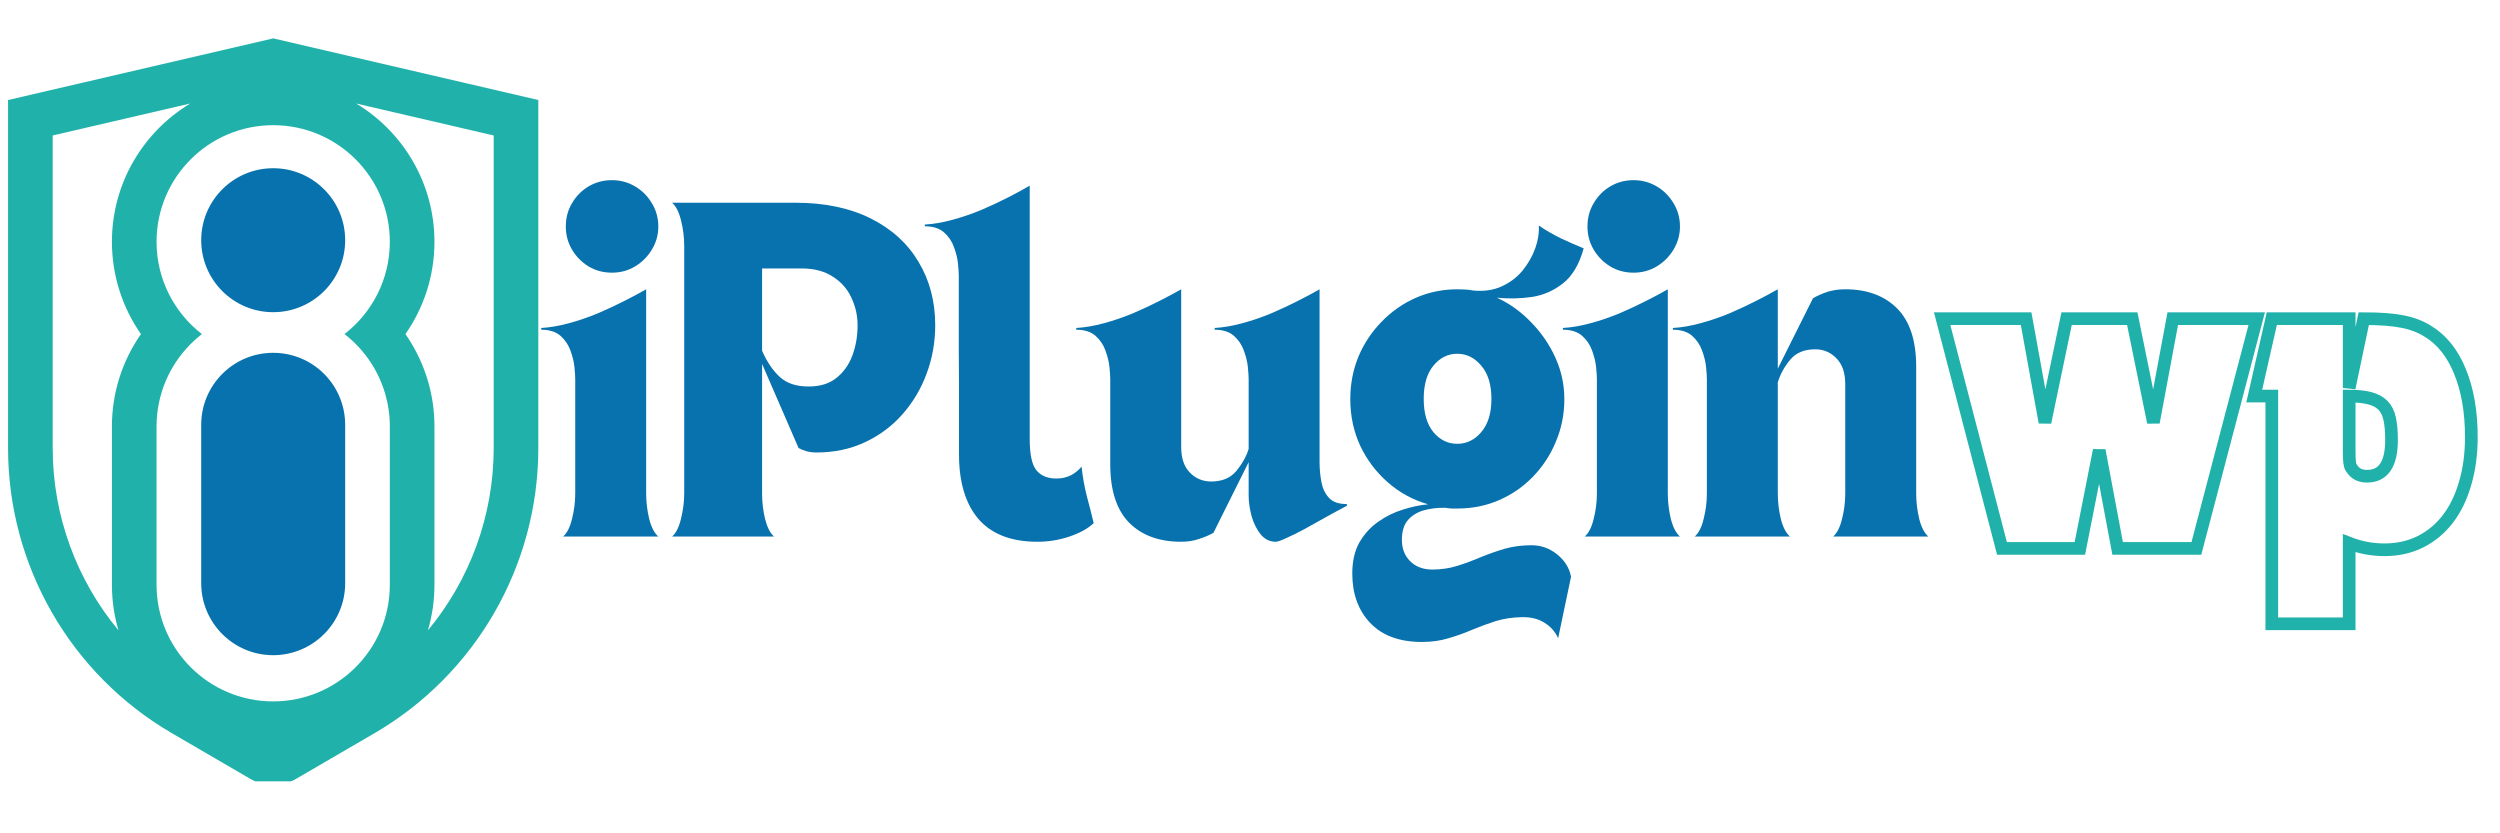 <?xml version="1.0" encoding="UTF-8"?> <svg xmlns="http://www.w3.org/2000/svg" xmlns:xlink="http://www.w3.org/1999/xlink" width="210" zoomAndPan="magnify" viewBox="0 0 157.5 52.5" height="70" preserveAspectRatio="xMidYMid meet" version="1.0"><defs><g></g><clipPath id="19d1997926"><path d="M 0.496 2.418 L 33.926 2.418 L 33.926 49.223 L 0.496 49.223 Z M 0.496 2.418 " clip-rule="nonzero"></path></clipPath><clipPath id="62031e792e"><path d="M 117 15 L 156.508 15 L 156.508 44 L 117 44 Z M 117 15 " clip-rule="nonzero"></path></clipPath></defs><g clip-path="url(#19d1997926)"><path fill="#20b2aa" d="M 21.703 21.047 C 23.438 19.703 24.559 17.598 24.559 15.234 C 24.559 11.176 21.266 7.887 17.211 7.887 C 13.152 7.887 9.863 11.176 9.863 15.234 C 9.863 17.598 10.984 19.703 12.719 21.047 C 12.473 21.238 12.238 21.445 12.016 21.668 C 10.637 23.047 9.863 24.91 9.863 26.859 L 9.863 36.844 C 9.863 40.898 13.152 44.188 17.211 44.188 C 21.266 44.188 24.559 40.898 24.559 36.844 L 24.559 26.859 C 24.559 25.438 24.148 24.055 23.375 22.863 C 22.918 22.156 22.348 21.547 21.703 21.047 M 22.434 6.52 L 31.102 8.535 L 31.102 28.234 C 31.102 32.492 29.594 36.535 26.957 39.715 C 27.227 38.805 27.371 37.84 27.371 36.844 L 27.371 26.859 C 27.371 24.895 26.801 22.98 25.734 21.332 C 25.672 21.234 25.605 21.141 25.543 21.047 C 26.719 19.363 27.371 17.344 27.371 15.234 C 27.367 11.535 25.391 8.297 22.434 6.52 Z M 11.988 6.52 C 9.031 8.297 7.051 11.535 7.051 15.234 C 7.051 17.344 7.703 19.363 8.879 21.047 C 7.695 22.742 7.051 24.766 7.051 26.859 L 7.051 36.844 C 7.051 37.84 7.195 38.805 7.465 39.715 C 4.828 36.535 3.32 32.492 3.32 28.234 L 3.32 8.535 Z M 0.508 6.301 L 17.211 2.418 L 33.914 6.301 L 33.914 28.234 C 33.914 35.637 29.973 42.484 23.574 46.203 L 18.648 49.07 C 17.758 49.586 16.66 49.586 15.773 49.07 L 10.848 46.203 C 4.445 42.484 0.508 35.637 0.508 28.234 Z M 0.508 6.301 " fill-opacity="1" fill-rule="evenodd"></path></g><path fill="#0772ad" d="M 12.676 36.742 C 12.676 39.246 14.707 41.277 17.211 41.277 C 19.715 41.273 21.746 39.246 21.746 36.742 L 21.746 26.758 C 21.746 25.852 21.477 25.004 21.016 24.293 C 20.207 23.047 18.805 22.227 17.211 22.227 C 15.957 22.227 14.824 22.734 14.004 23.555 C 13.184 24.375 12.676 25.508 12.676 26.758 Z M 12.676 36.742 " fill-opacity="1" fill-rule="evenodd"></path><path fill="#0772ad" d="M 17.211 19.668 C 19.715 19.668 21.746 17.637 21.746 15.133 C 21.746 12.629 19.715 10.598 17.211 10.598 C 14.707 10.598 12.676 12.629 12.676 15.133 C 12.676 17.637 14.707 19.668 17.211 19.668 " fill-opacity="1" fill-rule="evenodd"></path><g fill="#0772ad" fill-opacity="1"><g transform="translate(34.974, 33.803)"><g><path d="M -0.875 -13.141 C -0.332 -13.172 0.242 -13.27 0.859 -13.438 C 1.473 -13.602 2.082 -13.812 2.688 -14.062 C 3.289 -14.32 3.859 -14.586 4.391 -14.859 C 4.922 -15.129 5.367 -15.367 5.734 -15.578 L 5.734 -2.719 C 5.734 -2.188 5.797 -1.656 5.922 -1.125 C 6.055 -0.594 6.25 -0.219 6.5 0 L 0.5 0 C 0.75 -0.219 0.938 -0.586 1.062 -1.109 C 1.195 -1.629 1.266 -2.16 1.266 -2.703 L 1.266 -9.922 C 1.266 -10.078 1.25 -10.32 1.219 -10.656 C 1.188 -10.988 1.102 -11.336 0.969 -11.703 C 0.844 -12.066 0.633 -12.379 0.344 -12.641 C 0.051 -12.898 -0.352 -13.031 -0.875 -13.031 Z M 3.578 -16.625 C 3.035 -16.625 2.547 -16.754 2.109 -17.016 C 1.672 -17.285 1.32 -17.641 1.062 -18.078 C 0.801 -18.523 0.672 -19.008 0.672 -19.531 C 0.672 -20.07 0.801 -20.562 1.062 -21 C 1.32 -21.445 1.672 -21.801 2.109 -22.062 C 2.547 -22.32 3.035 -22.453 3.578 -22.453 C 4.109 -22.453 4.594 -22.32 5.031 -22.062 C 5.477 -21.801 5.832 -21.445 6.094 -21 C 6.363 -20.562 6.5 -20.07 6.5 -19.531 C 6.5 -19.008 6.363 -18.523 6.094 -18.078 C 5.832 -17.641 5.477 -17.285 5.031 -17.016 C 4.594 -16.754 4.109 -16.625 3.578 -16.625 Z M 3.578 -16.625 "></path></g></g></g><g fill="#0772ad" fill-opacity="1"><g transform="translate(41.903, 33.803)"><g><path d="M 0.438 0 C 0.688 -0.219 0.875 -0.594 1 -1.125 C 1.133 -1.656 1.203 -2.188 1.203 -2.719 L 1.203 -18.312 C 1.203 -18.863 1.133 -19.398 1 -19.922 C 0.875 -20.441 0.688 -20.812 0.438 -21.031 L 8.219 -21.031 C 10.07 -21.031 11.656 -20.695 12.969 -20.031 C 14.281 -19.375 15.281 -18.461 15.969 -17.297 C 16.664 -16.141 17.016 -14.812 17.016 -13.312 C 17.016 -12.238 16.832 -11.219 16.469 -10.25 C 16.113 -9.289 15.602 -8.438 14.938 -7.688 C 14.281 -6.945 13.492 -6.363 12.578 -5.938 C 11.66 -5.508 10.645 -5.297 9.531 -5.297 C 9.32 -5.297 9.113 -5.32 8.906 -5.375 C 8.707 -5.438 8.539 -5.504 8.406 -5.578 L 6.109 -10.875 L 6.109 -2.703 C 6.109 -2.16 6.172 -1.629 6.297 -1.109 C 6.43 -0.586 6.617 -0.219 6.859 0 Z M 8.594 -16.891 L 6.109 -16.891 L 6.109 -11.703 C 6.422 -10.992 6.797 -10.441 7.234 -10.047 C 7.672 -9.648 8.273 -9.453 9.047 -9.453 C 9.754 -9.453 10.332 -9.629 10.781 -9.984 C 11.238 -10.348 11.578 -10.82 11.797 -11.406 C 12.016 -12 12.125 -12.633 12.125 -13.312 C 12.125 -13.926 11.992 -14.504 11.734 -15.047 C 11.484 -15.598 11.094 -16.039 10.562 -16.375 C 10.039 -16.719 9.383 -16.891 8.594 -16.891 Z M 8.594 -16.891 "></path></g></g></g><g fill="#0772ad" fill-opacity="1"><g transform="translate(59.356, 33.803)"><g><path d="M 1.047 -16.438 C 1.047 -16.594 1.031 -16.836 1 -17.172 C 0.969 -17.504 0.883 -17.852 0.75 -18.219 C 0.625 -18.582 0.414 -18.895 0.125 -19.156 C -0.164 -19.414 -0.57 -19.547 -1.094 -19.547 L -1.094 -19.656 C -0.551 -19.688 0.023 -19.785 0.641 -19.953 C 1.254 -20.117 1.863 -20.328 2.469 -20.578 C 3.07 -20.836 3.641 -21.102 4.172 -21.375 C 4.703 -21.645 5.148 -21.891 5.516 -22.109 L 5.516 -6.141 C 5.516 -5.16 5.66 -4.5 5.953 -4.156 C 6.242 -3.82 6.656 -3.656 7.188 -3.656 C 7.52 -3.656 7.816 -3.719 8.078 -3.844 C 8.348 -3.977 8.582 -4.164 8.781 -4.406 C 8.852 -3.75 8.969 -3.113 9.125 -2.5 C 9.289 -1.895 9.43 -1.344 9.547 -0.844 C 9.18 -0.5 8.672 -0.219 8.016 0 C 7.367 0.219 6.695 0.328 6 0.328 C 4.363 0.328 3.129 -0.145 2.297 -1.094 C 1.473 -2.051 1.062 -3.41 1.062 -5.172 C 1.062 -5.172 1.062 -5.363 1.062 -5.75 C 1.062 -6.133 1.062 -6.645 1.062 -7.281 C 1.062 -7.914 1.062 -8.625 1.062 -9.406 C 1.062 -10.188 1.055 -10.969 1.047 -11.75 C 1.047 -12.531 1.047 -13.258 1.047 -13.938 C 1.047 -14.613 1.047 -15.176 1.047 -15.625 C 1.047 -16.07 1.047 -16.344 1.047 -16.438 Z M 1.047 -16.438 "></path></g></g></g><g fill="#0772ad" fill-opacity="1"><g transform="translate(68.899, 33.803)"><g><path d="M 1.047 -9.922 C 1.047 -10.078 1.031 -10.32 1 -10.656 C 0.969 -10.988 0.883 -11.336 0.75 -11.703 C 0.625 -12.066 0.414 -12.379 0.125 -12.641 C -0.164 -12.898 -0.57 -13.031 -1.094 -13.031 L -1.094 -13.141 C -0.551 -13.172 0.023 -13.27 0.641 -13.438 C 1.254 -13.602 1.863 -13.812 2.469 -14.062 C 3.07 -14.32 3.641 -14.586 4.172 -14.859 C 4.703 -15.129 5.148 -15.367 5.516 -15.578 L 5.516 -5.641 C 5.516 -4.941 5.695 -4.406 6.062 -4.031 C 6.426 -3.656 6.875 -3.469 7.406 -3.469 C 8.094 -3.469 8.617 -3.688 8.984 -4.125 C 9.348 -4.562 9.609 -5.023 9.766 -5.516 L 9.766 -9.922 C 9.766 -10.078 9.75 -10.32 9.719 -10.656 C 9.688 -10.988 9.602 -11.336 9.469 -11.703 C 9.344 -12.066 9.133 -12.379 8.844 -12.641 C 8.551 -12.898 8.145 -13.031 7.625 -13.031 L 7.625 -13.141 C 8.164 -13.172 8.742 -13.27 9.359 -13.438 C 9.973 -13.602 10.582 -13.812 11.188 -14.062 C 11.789 -14.32 12.359 -14.586 12.891 -14.859 C 13.422 -15.129 13.867 -15.367 14.234 -15.578 L 14.234 -10.906 C 14.234 -9.914 14.234 -8.941 14.234 -7.984 C 14.234 -7.023 14.234 -5.926 14.234 -4.688 C 14.234 -4.281 14.27 -3.875 14.344 -3.469 C 14.414 -3.062 14.57 -2.723 14.812 -2.453 C 15.051 -2.18 15.43 -2.047 15.953 -2.047 L 15.953 -1.938 C 15.535 -1.719 15.094 -1.477 14.625 -1.219 C 14.156 -0.957 13.707 -0.707 13.281 -0.469 C 12.852 -0.238 12.473 -0.051 12.141 0.094 C 11.816 0.25 11.594 0.328 11.469 0.328 C 11.102 0.328 10.789 0.176 10.531 -0.125 C 10.281 -0.438 10.086 -0.82 9.953 -1.281 C 9.828 -1.738 9.766 -2.18 9.766 -2.609 L 9.766 -4.688 L 7.547 -0.234 C 7.266 -0.078 6.957 0.051 6.625 0.156 C 6.289 0.27 5.922 0.328 5.516 0.328 C 4.129 0.328 3.035 -0.07 2.234 -0.875 C 1.441 -1.688 1.047 -2.914 1.047 -4.562 Z M 1.047 -9.922 "></path></g></g></g><g fill="#0772ad" fill-opacity="1"><g transform="translate(84.413, 33.803)"><g><path d="M 5.562 -2.031 C 4.613 -2.301 3.77 -2.758 3.031 -3.406 C 2.289 -4.051 1.707 -4.82 1.281 -5.719 C 0.863 -6.625 0.656 -7.602 0.656 -8.656 C 0.656 -9.613 0.828 -10.508 1.172 -11.344 C 1.523 -12.176 2.016 -12.91 2.641 -13.547 C 3.266 -14.191 3.984 -14.691 4.797 -15.047 C 5.609 -15.398 6.477 -15.578 7.406 -15.578 C 7.582 -15.578 7.754 -15.57 7.922 -15.562 C 8.086 -15.551 8.25 -15.531 8.406 -15.5 C 9.082 -15.438 9.68 -15.523 10.203 -15.766 C 10.723 -16.004 11.16 -16.336 11.516 -16.766 C 11.867 -17.203 12.133 -17.672 12.312 -18.172 C 12.488 -18.672 12.562 -19.145 12.531 -19.594 C 12.977 -19.289 13.445 -19.02 13.938 -18.781 C 14.426 -18.551 14.898 -18.344 15.359 -18.156 C 15.086 -17.164 14.66 -16.438 14.078 -15.969 C 13.492 -15.5 12.832 -15.207 12.094 -15.094 C 11.363 -14.988 10.629 -14.973 9.891 -15.047 C 10.691 -14.68 11.41 -14.164 12.047 -13.5 C 12.691 -12.844 13.203 -12.098 13.578 -11.266 C 13.953 -10.441 14.141 -9.57 14.141 -8.656 C 14.141 -7.707 13.961 -6.816 13.609 -5.984 C 13.266 -5.148 12.785 -4.414 12.172 -3.781 C 11.555 -3.145 10.844 -2.648 10.031 -2.297 C 9.219 -1.941 8.344 -1.766 7.406 -1.766 C 7.281 -1.766 7.156 -1.766 7.031 -1.766 C 6.906 -1.773 6.773 -1.789 6.641 -1.812 C 6.16 -1.82 5.711 -1.77 5.297 -1.656 C 4.879 -1.539 4.539 -1.332 4.281 -1.031 C 4.031 -0.738 3.906 -0.328 3.906 0.203 C 3.906 0.754 4.078 1.203 4.422 1.547 C 4.773 1.898 5.238 2.078 5.812 2.078 C 6.383 2.078 6.914 2 7.406 1.844 C 7.906 1.688 8.395 1.504 8.875 1.297 C 9.363 1.098 9.867 0.922 10.391 0.766 C 10.922 0.617 11.484 0.547 12.078 0.547 C 12.672 0.547 13.207 0.738 13.688 1.125 C 14.164 1.508 14.457 1.977 14.562 2.531 L 13.75 6.406 C 13.562 5.988 13.27 5.66 12.875 5.422 C 12.488 5.18 12.02 5.066 11.469 5.078 C 10.875 5.086 10.32 5.172 9.812 5.328 C 9.301 5.492 8.805 5.676 8.328 5.875 C 7.848 6.082 7.352 6.258 6.844 6.406 C 6.332 6.562 5.773 6.641 5.172 6.641 C 3.754 6.641 2.664 6.238 1.906 5.438 C 1.156 4.645 0.781 3.609 0.781 2.328 C 0.781 1.555 0.93 0.898 1.234 0.359 C 1.547 -0.172 1.941 -0.602 2.422 -0.938 C 2.91 -1.281 3.43 -1.535 3.984 -1.703 C 4.535 -1.879 5.062 -1.988 5.562 -2.031 Z M 7.391 -11.516 C 6.805 -11.516 6.305 -11.266 5.891 -10.766 C 5.484 -10.273 5.281 -9.578 5.281 -8.672 C 5.281 -7.773 5.484 -7.078 5.891 -6.578 C 6.305 -6.086 6.805 -5.844 7.391 -5.844 C 7.984 -5.844 8.488 -6.086 8.906 -6.578 C 9.332 -7.078 9.547 -7.773 9.547 -8.672 C 9.547 -9.578 9.332 -10.273 8.906 -10.766 C 8.488 -11.266 7.984 -11.516 7.391 -11.516 Z M 7.391 -11.516 "></path></g></g></g><g fill="#0772ad" fill-opacity="1"><g transform="translate(99.338, 33.803)"><g><path d="M -0.875 -13.141 C -0.332 -13.172 0.242 -13.27 0.859 -13.438 C 1.473 -13.602 2.082 -13.812 2.688 -14.062 C 3.289 -14.32 3.859 -14.586 4.391 -14.859 C 4.922 -15.129 5.367 -15.367 5.734 -15.578 L 5.734 -2.719 C 5.734 -2.188 5.797 -1.656 5.922 -1.125 C 6.055 -0.594 6.25 -0.219 6.5 0 L 0.5 0 C 0.75 -0.219 0.938 -0.586 1.062 -1.109 C 1.195 -1.629 1.266 -2.16 1.266 -2.703 L 1.266 -9.922 C 1.266 -10.078 1.25 -10.32 1.219 -10.656 C 1.188 -10.988 1.102 -11.336 0.969 -11.703 C 0.844 -12.066 0.633 -12.379 0.344 -12.641 C 0.051 -12.898 -0.352 -13.031 -0.875 -13.031 Z M 3.578 -16.625 C 3.035 -16.625 2.547 -16.754 2.109 -17.016 C 1.672 -17.285 1.32 -17.641 1.062 -18.078 C 0.801 -18.523 0.672 -19.008 0.672 -19.531 C 0.672 -20.07 0.801 -20.562 1.062 -21 C 1.32 -21.445 1.672 -21.801 2.109 -22.062 C 2.547 -22.32 3.035 -22.453 3.578 -22.453 C 4.109 -22.453 4.594 -22.32 5.031 -22.062 C 5.477 -21.801 5.832 -21.445 6.094 -21 C 6.363 -20.562 6.5 -20.07 6.5 -19.531 C 6.5 -19.008 6.363 -18.523 6.094 -18.078 C 5.832 -17.641 5.477 -17.285 5.031 -17.016 C 4.594 -16.754 4.109 -16.625 3.578 -16.625 Z M 3.578 -16.625 "></path></g></g></g><g fill="#0772ad" fill-opacity="1"><g transform="translate(106.267, 33.803)"><g><path d="M -0.875 -13.031 L -0.875 -13.141 C -0.332 -13.172 0.242 -13.27 0.859 -13.438 C 1.473 -13.602 2.082 -13.812 2.688 -14.062 C 3.289 -14.32 3.859 -14.586 4.391 -14.859 C 4.922 -15.129 5.367 -15.367 5.734 -15.578 L 5.734 -10.578 L 7.953 -15.016 C 8.242 -15.18 8.551 -15.316 8.875 -15.422 C 9.207 -15.523 9.578 -15.578 9.984 -15.578 C 11.359 -15.578 12.445 -15.176 13.25 -14.375 C 14.051 -13.57 14.453 -12.348 14.453 -10.703 L 14.453 -2.719 C 14.453 -2.188 14.516 -1.656 14.641 -1.125 C 14.773 -0.594 14.969 -0.219 15.219 0 L 9.219 0 C 9.469 -0.219 9.656 -0.586 9.781 -1.109 C 9.914 -1.629 9.984 -2.16 9.984 -2.703 L 9.984 -9.609 C 9.984 -10.305 9.801 -10.844 9.438 -11.219 C 9.07 -11.602 8.625 -11.797 8.094 -11.797 C 7.406 -11.797 6.879 -11.578 6.516 -11.141 C 6.148 -10.703 5.891 -10.227 5.734 -9.719 L 5.734 -2.719 C 5.734 -2.188 5.797 -1.656 5.922 -1.125 C 6.055 -0.594 6.25 -0.219 6.5 0 L 0.5 0 C 0.75 -0.219 0.938 -0.586 1.062 -1.109 C 1.195 -1.629 1.266 -2.16 1.266 -2.703 L 1.266 -9.922 C 1.266 -10.078 1.25 -10.32 1.219 -10.656 C 1.188 -10.988 1.102 -11.336 0.969 -11.703 C 0.844 -12.066 0.633 -12.379 0.344 -12.641 C 0.051 -12.898 -0.352 -13.031 -0.875 -13.031 Z M -0.875 -13.031 "></path></g></g></g><g clip-path="url(#62031e792e)"><path stroke-linecap="butt" transform="matrix(0.743, 0, 0, 0.743, 122.623, 5.572)" fill="none" stroke-linejoin="miter" d="M -0.361 19.521 L 6.759 19.521 L 8.357 28.317 L 10.192 19.521 L 15.76 19.521 L 17.553 28.317 L 19.194 19.521 L 26.313 19.521 L 21.197 39.001 L 14.519 39.001 L 12.958 30.683 L 11.317 39.001 L 4.713 39.001 Z M 27.591 26.082 L 26.103 26.082 L 27.591 19.521 L 34.153 19.521 L 34.153 25.399 L 35.388 19.521 C 36.776 19.521 37.87 19.605 38.669 19.768 C 39.474 19.92 40.178 20.188 40.788 20.567 C 41.987 21.282 42.907 22.423 43.543 23.985 C 44.185 25.546 44.511 27.402 44.511 29.558 C 44.511 31.004 44.332 32.318 43.98 33.501 C 43.638 34.69 43.144 35.694 42.507 36.519 C 41.871 37.345 41.093 37.986 40.183 38.444 C 39.279 38.891 38.269 39.117 37.15 39.117 C 36.108 39.117 35.109 38.933 34.153 38.56 L 34.153 45.395 L 27.591 45.395 Z M 34.153 29.043 C 34.153 29.789 34.153 30.368 34.153 30.767 C 34.153 31.167 34.163 31.472 34.189 31.687 C 34.216 31.898 34.252 32.04 34.305 32.129 C 34.358 32.203 34.426 32.297 34.51 32.402 C 34.778 32.718 35.162 32.881 35.662 32.881 C 37.05 32.881 37.744 31.856 37.744 29.805 C 37.744 29.079 37.691 28.48 37.586 28.007 C 37.481 27.523 37.291 27.145 37.013 26.866 C 36.729 26.582 36.356 26.387 35.888 26.266 C 35.42 26.146 34.841 26.082 34.153 26.082 Z M 34.153 29.043 " stroke="#20b2aa" stroke-width="1.075" stroke-opacity="1" stroke-miterlimit="4"></path></g></svg> 